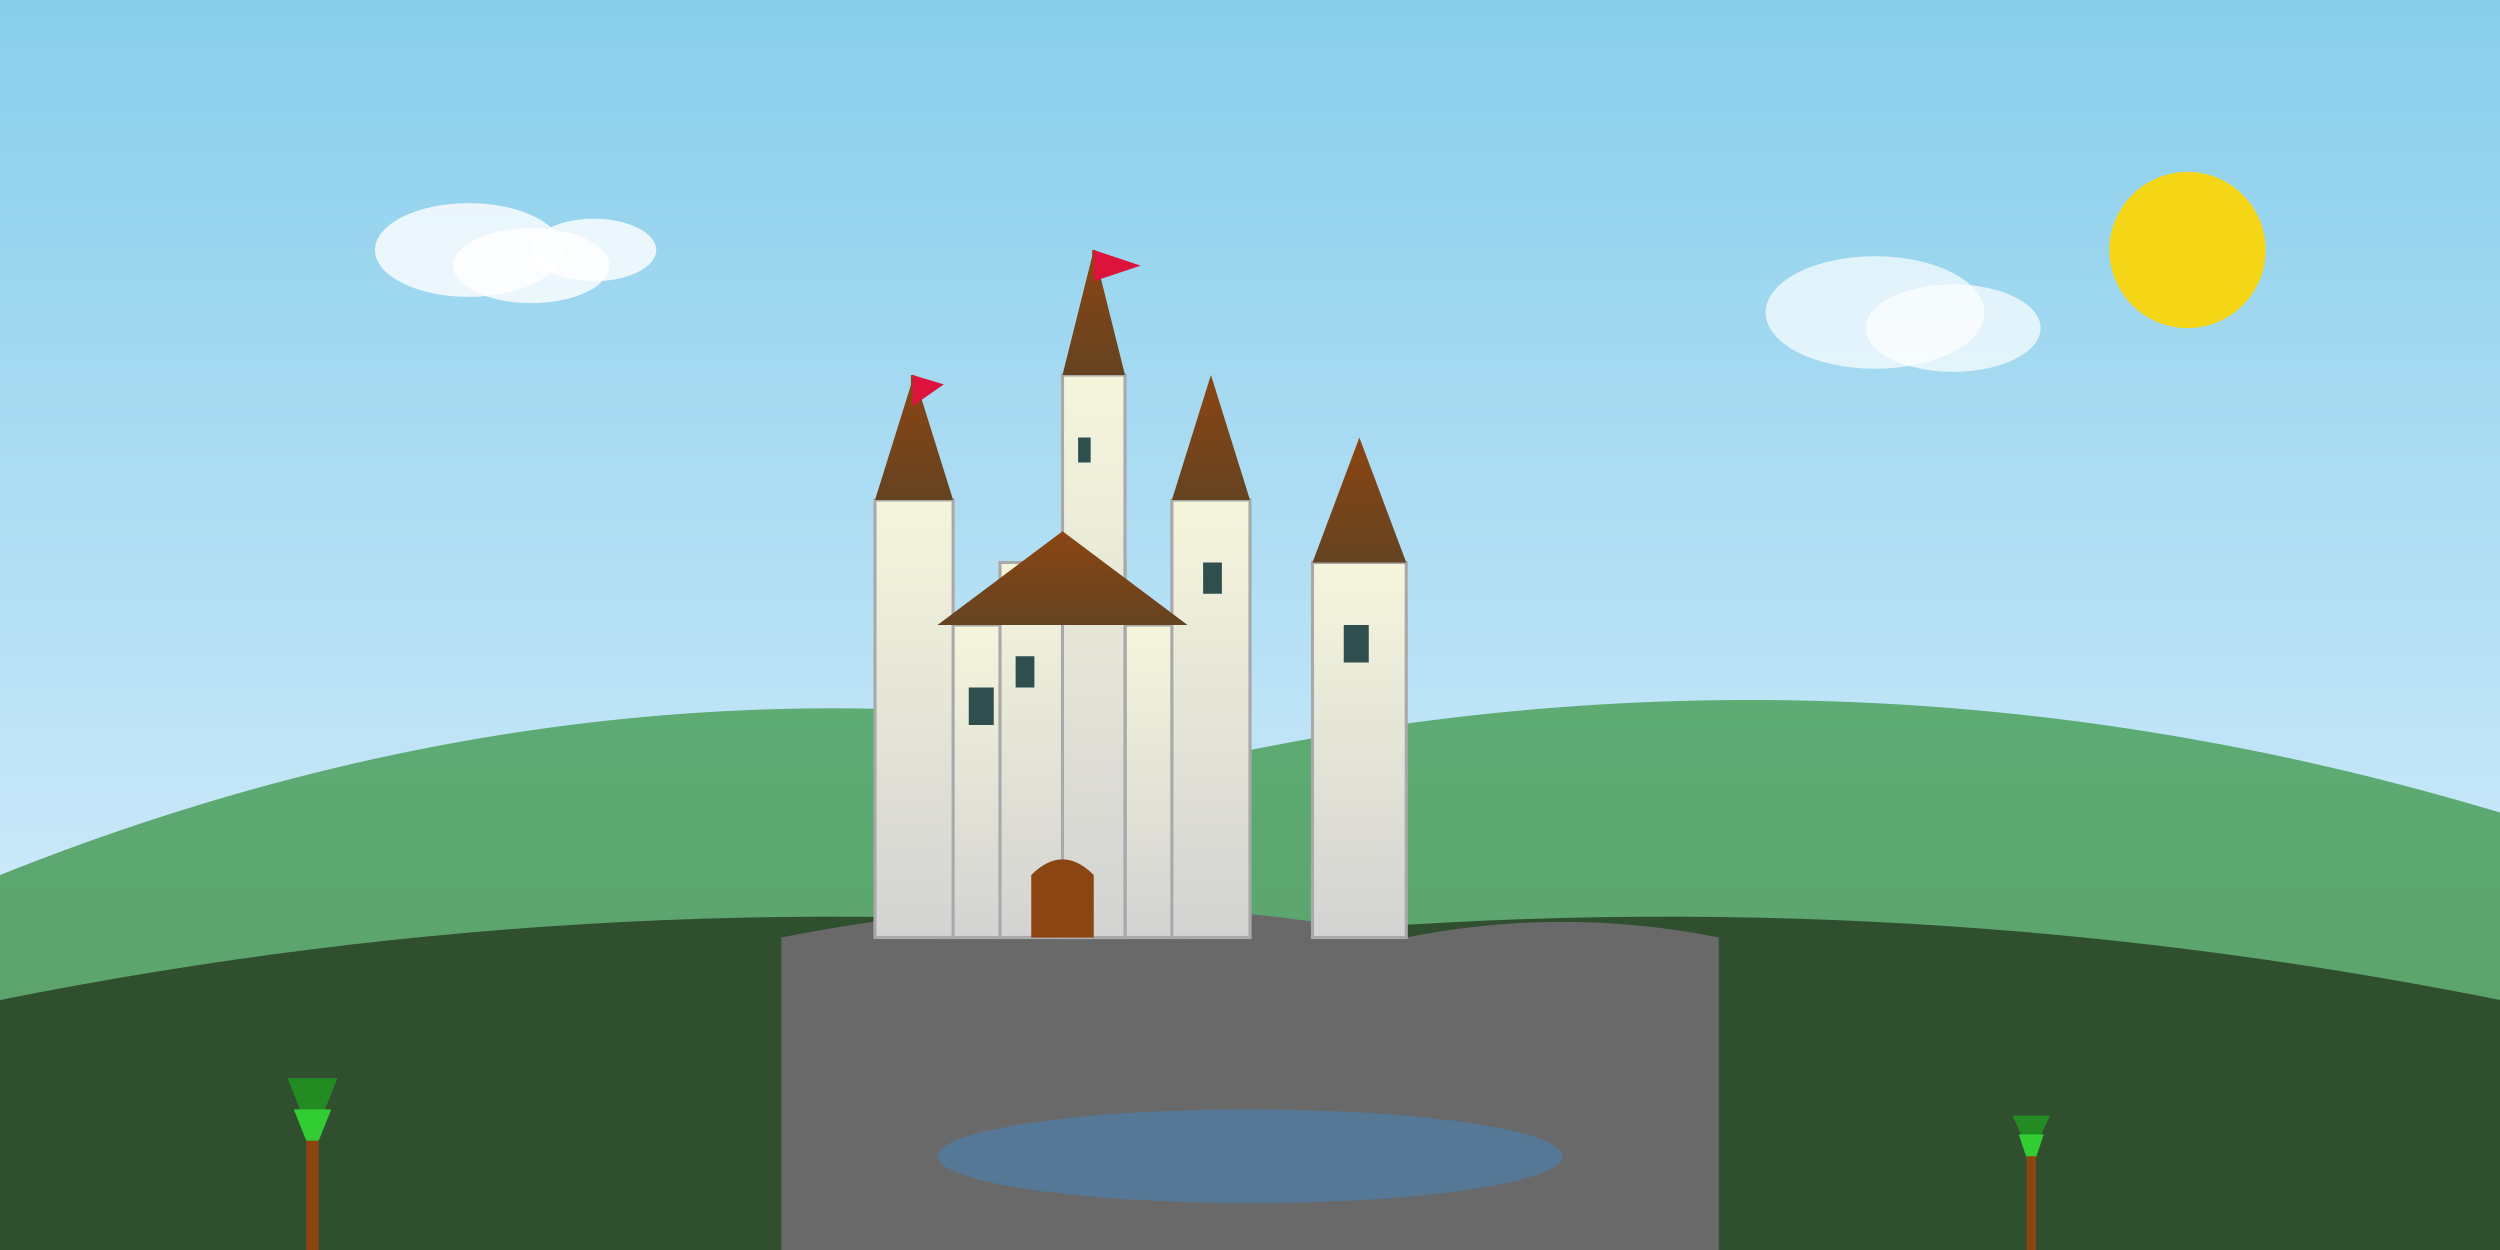 <svg viewBox="0 0 800 400" xmlns="http://www.w3.org/2000/svg">
  <rect x="0" y="0" width="800" height="400" fill="#333333" stroke="none"/>
  <defs>
    <linearGradient id="skyGradient" x1="0%" y1="0%" x2="0%" y2="100%">
      <stop offset="0%" style="stop-color:#87CEEB;stop-opacity:1" />
      <stop offset="100%" style="stop-color:#E6F3FF;stop-opacity:1" />
    </linearGradient>
    
    <linearGradient id="castleGradient" x1="0%" y1="0%" x2="0%" y2="100%">
      <stop offset="0%" style="stop-color:#F5F5DC;stop-opacity:1" />
      <stop offset="100%" style="stop-color:#D3D3D3;stop-opacity:1" />
    </linearGradient>
    
    <linearGradient id="roofGradient" x1="0%" y1="0%" x2="0%" y2="100%">
      <stop offset="0%" style="stop-color:#8B4513;stop-opacity:1" />
      <stop offset="100%" style="stop-color:#654321;stop-opacity:1" />
    </linearGradient>
    
    <linearGradient id="mountainGradient" x1="0%" y1="0%" x2="0%" y2="100%">
      <stop offset="0%" style="stop-color:#228B22;stop-opacity:1" />
      <stop offset="100%" style="stop-color:#006400;stop-opacity:1" />
    </linearGradient>
  </defs>
  
  <!-- Sky background -->
  <rect width="800" height="400" fill="url(#skyGradient)"/>
  
  <!-- Background mountains -->
  <path d="M0 280 Q200 200 400 240 Q600 200 800 260 L800 400 L0 400 Z" 
        fill="url(#mountainGradient)" opacity="0.6"/>
  
  <!-- Forest background -->
  <path d="M0 320 Q200 280 400 300 Q600 280 800 320 L800 400 L0 400 Z" 
        fill="#2F4F2F"/>
  
  <!-- Castle foundation/rock -->
  <path d="M250 300 Q350 280 450 300 Q500 290 550 300 L550 400 L250 400 Z" 
        fill="#696969"/>
  
  <!-- Main castle structure -->
  <rect x="300" y="200" width="80" height="100" fill="url(#castleGradient)" stroke="#A9A9A9"/>
  <rect x="320" y="180" width="40" height="120" fill="url(#castleGradient)" stroke="#A9A9A9"/>
  
  <!-- Castle towers -->
  <rect x="280" y="160" width="25" height="140" fill="url(#castleGradient)" stroke="#A9A9A9"/>
  <rect x="375" y="160" width="25" height="140" fill="url(#castleGradient)" stroke="#A9A9A9"/>
  <rect x="420" y="180" width="30" height="120" fill="url(#castleGradient)" stroke="#A9A9A9"/>
  
  <!-- Tall central tower -->
  <rect x="340" y="120" width="20" height="180" fill="url(#castleGradient)" stroke="#A9A9A9"/>
  
  <!-- Spires and roofs -->
  <polygon points="280,160 292.5,120 305,160" fill="url(#roofGradient)"/>
  <polygon points="375,160 387.5,120 400,160" fill="url(#roofGradient)"/>
  <polygon points="420,180 435,140 450,180" fill="url(#roofGradient)"/>
  <polygon points="340,120 350,80 360,120" fill="url(#roofGradient)"/>
  
  <!-- Main castle roof -->
  <polygon points="300,200 340,170 380,200" fill="url(#roofGradient)"/>
  
  <!-- Castle details - windows -->
  <rect x="310" y="220" width="8" height="12" fill="#2F4F4F"/>
  <rect x="325" y="210" width="6" height="10" fill="#2F4F4F"/>
  <rect x="345" y="140" width="4" height="8" fill="#2F4F4F"/>
  <rect x="385" y="180" width="6" height="10" fill="#2F4F4F"/>
  <rect x="430" y="200" width="8" height="12" fill="#2F4F4F"/>
  
  <!-- Castle gate -->
  <path d="M330 280 Q340 270 350 280 L350 300 L330 300 Z" fill="#8B4513"/>
  
  <!-- Flags -->
  <line x1="350" y1="80" x2="350" y2="90" stroke="#8B4513" stroke-width="1"/>
  <polygon points="350,80 365,85 350,90" fill="#DC143C"/>
  
  <line x1="292" y1="120" x2="292" y2="130" stroke="#8B4513" stroke-width="1"/>
  <polygon points="292,120 302,123 292,130" fill="#DC143C"/>
  
  <!-- Clouds -->
  <ellipse cx="150" cy="80" rx="30" ry="15" fill="#FFFFFF" opacity="0.8"/>
  <ellipse cx="170" cy="85" rx="25" ry="12" fill="#FFFFFF" opacity="0.8"/>
  <ellipse cx="190" cy="80" rx="20" ry="10" fill="#FFFFFF" opacity="0.8"/>
  
  <ellipse cx="600" cy="100" rx="35" ry="18" fill="#FFFFFF" opacity="0.7"/>
  <ellipse cx="625" cy="105" rx="28" ry="14" fill="#FFFFFF" opacity="0.7"/>
  
  <!-- Trees in foreground -->
  <g transform="translate(100, 350)">
    <polygon points="0,15 -8,-5 8,-5" fill="#228B22"/>
    <polygon points="0,20 -6,5 6,5" fill="#32CD32"/>
    <rect x="-2" y="15" width="4" height="35" fill="#8B4513"/>
  </g>
  
  <g transform="translate(650, 360)">
    <polygon points="0,10 -6,-3 6,-3" fill="#228B22"/>
    <polygon points="0,15 -4,3 4,3" fill="#32CD32"/>
    <rect x="-1.5" y="10" width="3" height="30" fill="#8B4513"/>
  </g>
  
  <!-- Sun -->
  <circle cx="700" cy="80" r="25" fill="#FFD700" opacity="0.9"/>
  
  <!-- Alpine lake reflection -->
  <ellipse cx="400" cy="370" rx="100" ry="15" fill="#4682B4" opacity="0.6"/>
</svg>